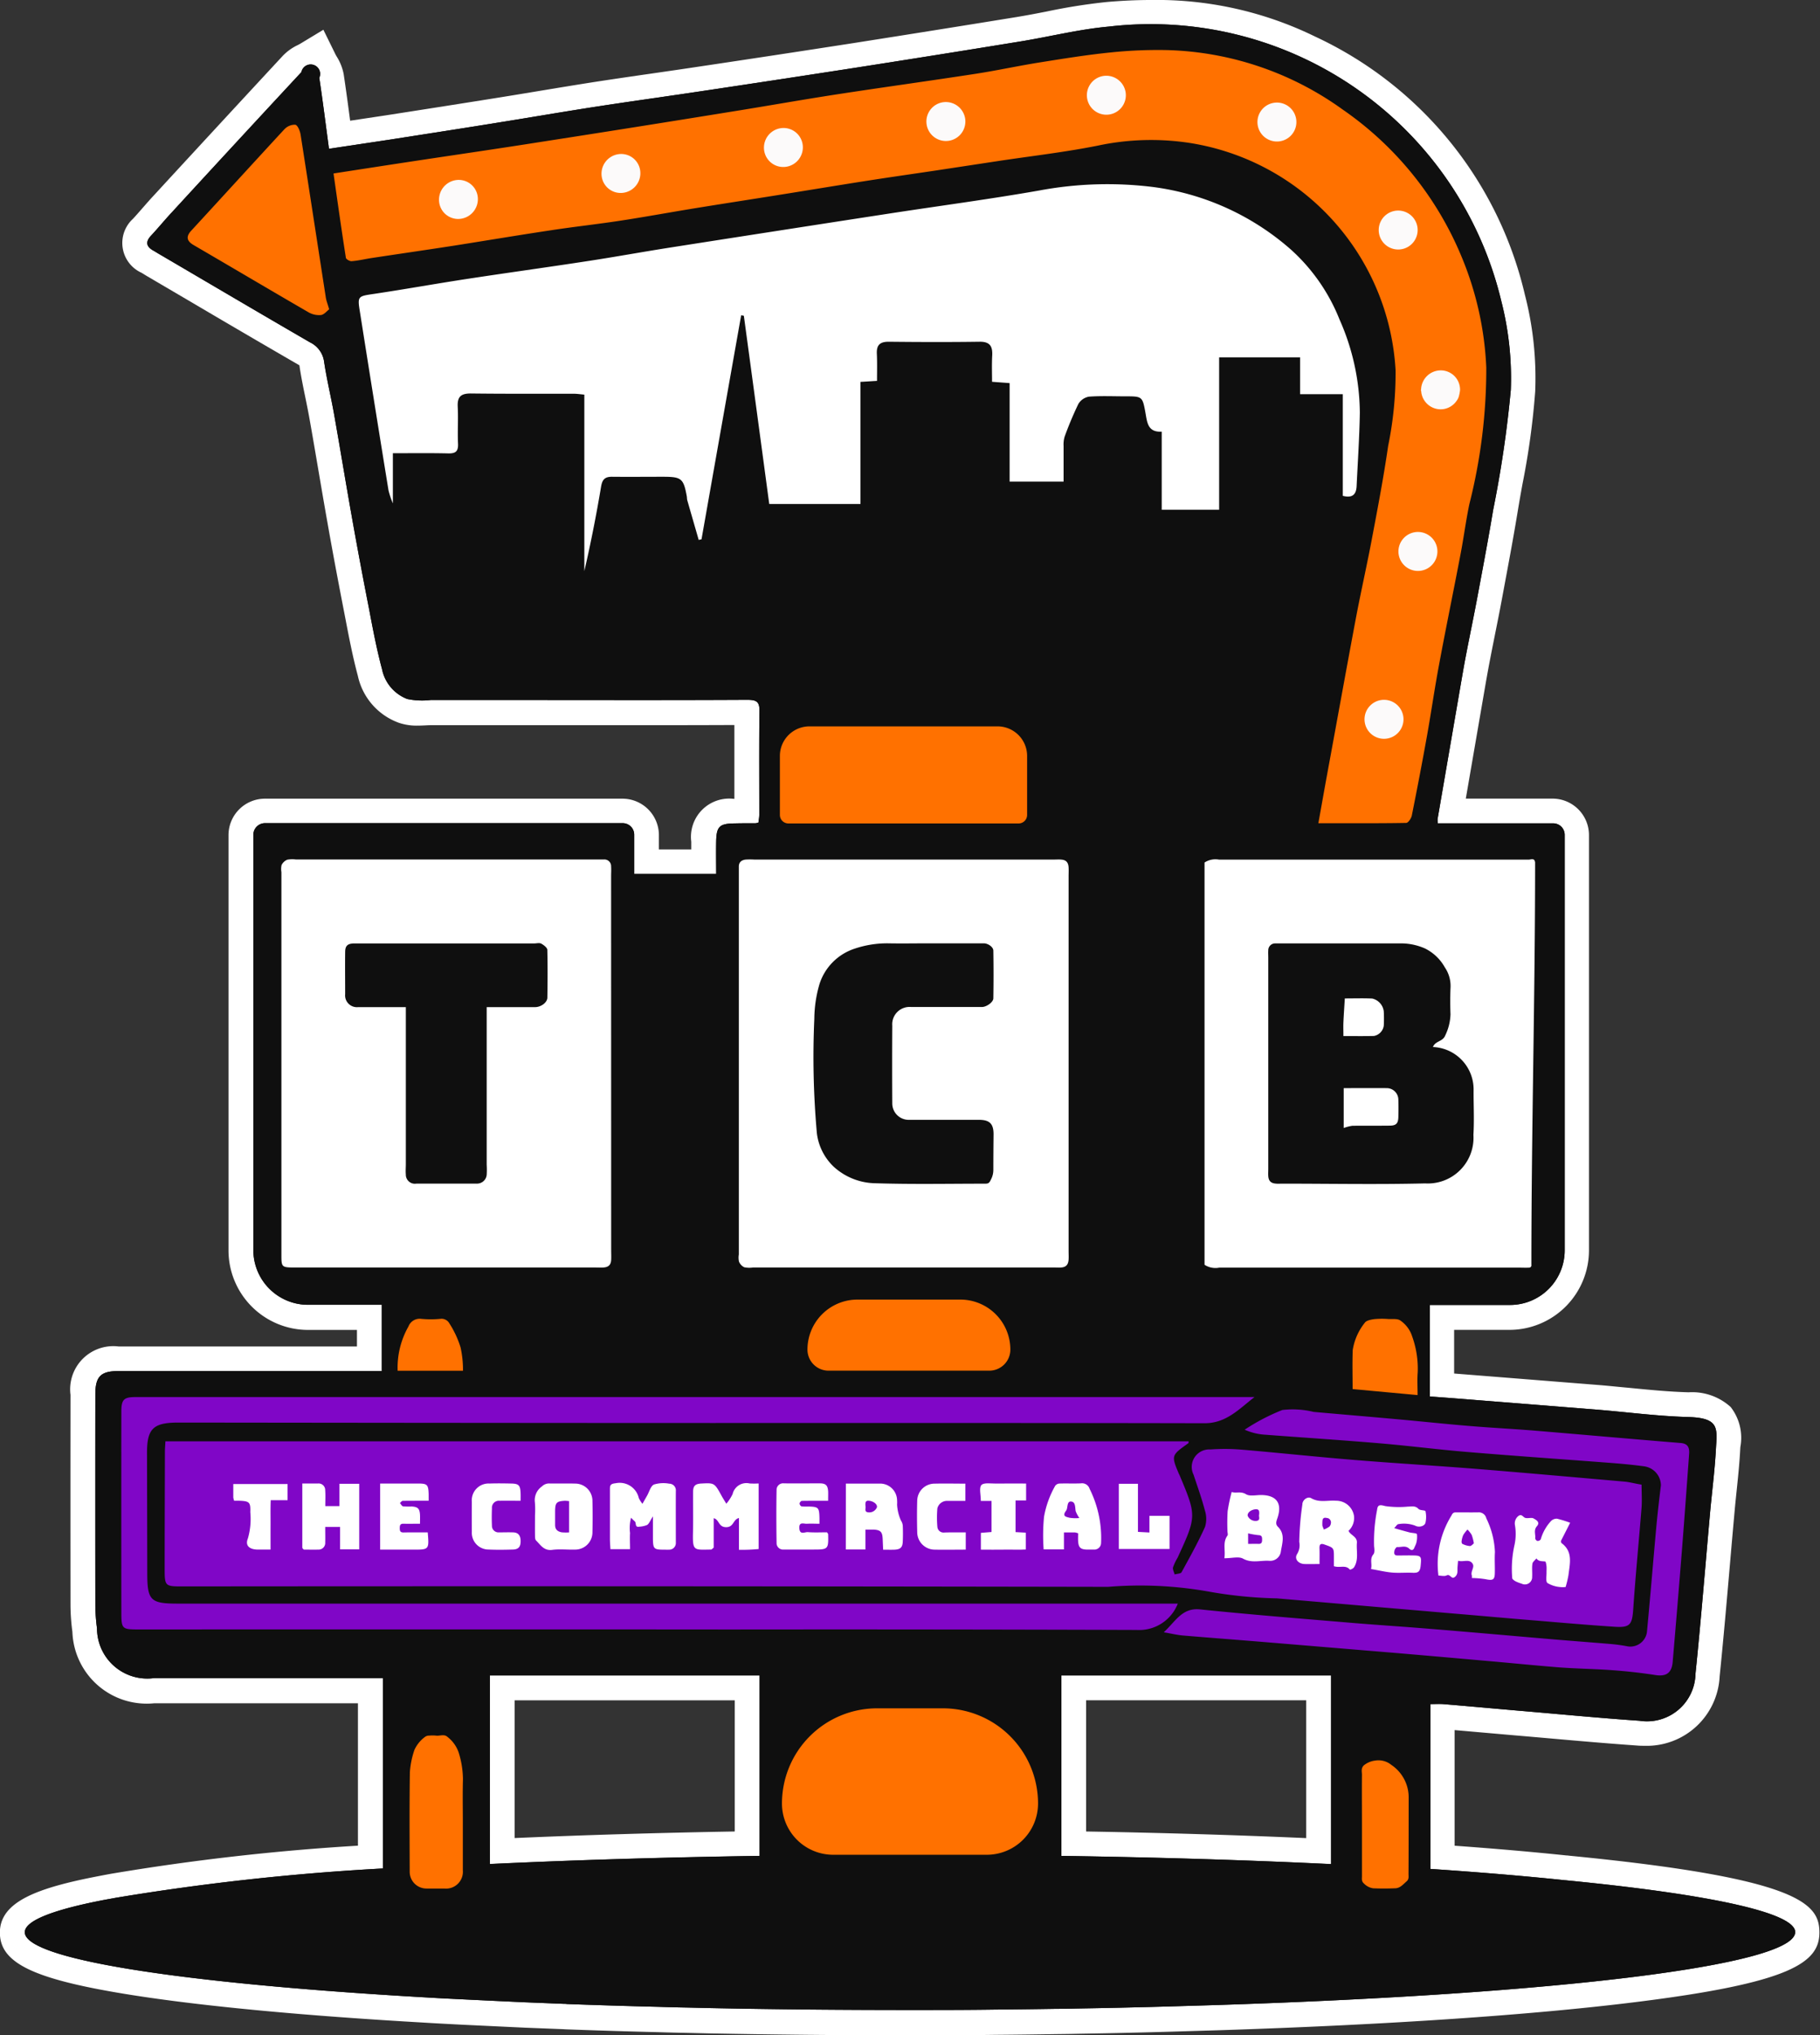 <svg xmlns="http://www.w3.org/2000/svg" width="95.086" height="106.324" viewBox="0 0 95.086 106.324"><rect x="0" y="0" width="95.086" height="106.324" fill="#333333" stroke="none"/><g id="logo" transform="translate(-373 -7425.551)"><g id="Group_381" data-name="Group 381" transform="translate(373 7425.551)"><path id="Path_493" data-name="Path 493" d="M600.006,246.81c-3.6,0-7.121-.035-10.47-.1l-1.116-.026c-.528-.009-1.059-.022-1.586-.039-1.431-.034-2.96-.08-4.8-.147l-.175-.01-1.961-.077-3.3-.156-.55-.029c-.461-.024-.916-.048-1.366-.076l-1.164-.069c-6.047-.368-11.078-.866-14.553-1.438-4.805-.791-6.508-1.627-6.508-3.2,0-1.639,2.014-2.352,5.262-2.97.168-.033.35-.067.532-.1a121.59,121.59,0,0,1,12.913-1.47v-7.439H560.524a3.885,3.885,0,0,1-4.278-3.726,10.836,10.836,0,0,1-.1-1.379q-.006-5.516,0-11.009a2.255,2.255,0,0,1,2.521-2.524q2.176,0,4.353,0l8.092,0v-.865h-2.56a4.157,4.157,0,0,1-4.151-4.152v-21.7a1.905,1.905,0,0,1,1.9-1.9h18.686a1.905,1.905,0,0,1,1.9,1.9v.752h1.691c0-.135,0-.27,0-.405a2,2,0,0,1,2.23-2.237h.022v-.641c0-1.073,0-2.145,0-3.217-1.661.007-3.3.009-4.949.009l-6.738,0-2.788,0q-.7,0-1.4,0c-.086,0-.178.005-.271.01-.138.007-.275.013-.41.013a2.87,2.87,0,0,1-.97-.147,3.363,3.363,0,0,1-2.145-2.454c-.269-1-.466-2.027-.656-3.018l-.043-.221c-.347-1.783-.643-3.363-.9-4.827-.16-.9-.314-1.806-.468-2.709s-.306-1.8-.466-2.693c-.063-.354-.136-.708-.208-1.062-.11-.534-.223-1.086-.307-1.649,0-.02-.006-.033-.008-.042s-.038-.024-.093-.056q-2.85-1.651-5.684-3.323l-2.163-1.269c-.055-.032-.117-.07-.179-.109-.044-.027-.087-.055-.133-.08a1.709,1.709,0,0,1-.447-2.811c.174-.186.342-.38.511-.573.186-.213.372-.426.565-.633q3.373-3.664,6.774-7.332a2.651,2.651,0,0,1,.765-.543c.044-.023.087-.045.128-.069l1.211-.732.624,1.27c.022.045.048.089.074.134a2.653,2.653,0,0,1,.362.912c.122.813.23,1.614.338,2.436l1.915-.288,1.352-.211q2.094-.326,4.188-.66,1.125-.179,2.244-.366c1.024-.17,2.049-.339,3.076-.5,1-.153,2-.3,2.995-.442.834-.121,1.67-.241,2.5-.367q4.021-.6,8.039-1.223,4.254-.668,8.5-1.357c.531-.087,1.06-.189,1.589-.292a30.47,30.47,0,0,1,3.11-.493c.794-.071,1.578-.107,2.328-.107a18.809,18.809,0,0,1,8.58,1.911,19.837,19.837,0,0,1,10.956,13.475,17.386,17.386,0,0,1,.541,5.073,39.773,39.773,0,0,1-.656,4.787c-.1.536-.192,1.072-.28,1.608-.219,1.32-.468,2.649-.708,3.934l-.088.472c-.118.638-.246,1.276-.374,1.914-.087.438-.175.875-.259,1.314-.071.362-.134.723-.2,1.085l-1.06,6.146h4.535a1.905,1.905,0,0,1,1.9,1.9v21.7a4.157,4.157,0,0,1-4.152,4.152h-2.893v2.28l7.542.6c.531.043,1.059.1,1.587.147,1.076.106,2.092.205,3.119.234a2.993,2.993,0,0,1,2.2.769,2.619,2.619,0,0,1,.506,2.093l-.01.173c-.039.721-.115,1.44-.187,2.136-.035.336-.07.672-.1,1.006q-.124,1.373-.242,2.75c-.168,1.937-.341,3.939-.543,5.911a3.811,3.811,0,0,1-3.94,3.628c-.121,0-.244,0-.37-.013-1.442-.1-2.9-.227-4.32-.352q-1.014-.09-2.029-.176l-3.187-.279v6.04c2.1.152,4.057.322,5.838.508.055,0,.11.009.162.015,12.075,1.18,13.058,2.516,13.058,4.013,0,1.582-1.527,2.629-9.583,3.631-5.444.677-12.958,1.186-21.731,1.471l-2.6.078c-.614.017-1.236.035-1.857.048-.974.026-1.969.043-2.971.061-.365.009-.748.013-1.126.017q-1.6.026-3.22.039C603,246.806,601.512,246.81,600.006,246.81Zm9.2-10.648c3.992.069,7.849.185,11.5.346v-7.2h-11.5Zm-29.856.343c3.68-.16,7.536-.275,11.5-.343v-6.853h-11.5Z" transform="translate(-552.463 -140.487)" fill="#fff"></path><path id="Path_494" data-name="Path 494" d="M636.04,240.421a.708.708,0,0,0-.1-.009c-2.11-.221-4.471-.419-7.045-.592v-8.61c.259,0,.463-.013.662,0,1.31.108,2.621.229,3.931.342,2.11.177,4.221.385,6.331.528a2.536,2.536,0,0,0,2.928-2.452c.294-2.88.523-5.764.783-8.649.1-1.029.229-2.063.285-3.1.061-1.072.195-1.617-1.436-1.665-1.6-.043-3.183-.255-4.774-.385q-3.892-.311-7.78-.618c-.311-.022-.623-.048-.956-.069v-4.783h4.19a2.854,2.854,0,0,0,2.854-2.854v-21.7a.6.6,0,0,0-.605-.605h-6.024a1.759,1.759,0,0,1-.013-.221q.61-3.542,1.219-7.079c.086-.493.169-.986.264-1.475.208-1.077.432-2.145.631-3.222.273-1.457.549-2.915.791-4.376a59.449,59.449,0,0,0,.921-6.257,16.24,16.24,0,0,0-.506-4.692,18.834,18.834,0,0,0-20.489-14.3c-1.548.138-3.066.523-4.606.774q-4.255.694-8.515,1.358-4.022.623-8.043,1.224c-1.834.277-3.667.528-5.5.809-1.773.272-3.542.579-5.31.861-1.851.3-3.7.584-5.553.874-1.055.16-2.106.316-3.222.484-.173-1.289-.324-2.5-.506-3.706a.494.494,0,1,0-.934-.3q-3.4,3.658-6.776,7.334c-.368.394-.709.813-1.077,1.206-.316.337-.246.584.13.791.117.065.225.138.337.2,2.612,1.531,5.22,3.07,7.84,4.588a1.321,1.321,0,0,1,.735,1.029c.134.9.35,1.782.51,2.677.32,1.8.614,3.6.934,5.4q.428,2.407.9,4.809c.2,1.055.4,2.119.679,3.153a2.115,2.115,0,0,0,1.319,1.561,3.861,3.861,0,0,0,1.228.052c1.392,0,2.789,0,4.182,0,4.112,0,8.225.013,12.333-.009.484,0,.666.078.657.588-.022,1.8-.009,3.607-.009,5.414,0,.138-.03.281-.043.407a.746.746,0,0,1-.147.039c-.372,0-.744,0-1.116.009-.778.009-.934.164-.947.96-.009.566,0,1.133,0,1.682H587.3v-2.05a.6.6,0,0,0-.605-.605H568.008a.607.607,0,0,0-.605.605v21.7a2.857,2.857,0,0,0,2.854,2.854h3.857v3.46h-.683q-6.532,0-13.06,0c-.943,0-1.224.281-1.224,1.228q-.006,5.494,0,10.993a9.581,9.581,0,0,0,.087,1.219,2.627,2.627,0,0,0,2.992,2.6h11.944v9.946a127.115,127.115,0,0,0-13.951,1.531c-.186.035-.372.069-.549.1-2.7.515-4.208,1.09-4.208,1.7,0,1.388,7.845,2.608,19.836,3.338.385.022.778.048,1.172.069.623.039,1.254.069,1.9.1l1.341.065,1.95.091h.017l1.959.078c.048,0,.1,0,.147.009,1.557.056,3.157.108,4.8.147.519.017,1.042.03,1.574.039l1.111.026c3.356.069,6.85.1,10.444.1,1.5,0,2.984,0,4.446-.022q1.622-.013,3.2-.039c.376,0,.757-.009,1.129-.017,1-.017,1.989-.035,2.967-.061.618-.013,1.237-.03,1.847-.048l1.756-.052.839-.026c17.557-.571,30.059-2.058,30.059-3.805C647.954,242.1,643.444,241.144,636.04,240.421Zm-42.189-1.28c-5.021.074-9.765.221-14.093.424v-9.851h14.093Zm29.856.428c-4.329-.208-9.073-.355-14.093-.428v-9.427h14.093Z" transform="translate(-554.166 -142.189)" fill="#0f0f0f"></path></g><g id="Group_402" data-name="Group 402" transform="translate(374.297 7426.848)"><path id="Path_495" data-name="Path 495" d="M594.131,167.974l3.457,17.472h47.466l3.1-9.188s.135-10.141-3.722-12.14-10.452-4.518-13.616-3.173-36.278,5.744-36.278,5.744Z" transform="translate(-577.409 -153.181)" fill="#fff"></path><path id="Path_496" data-name="Path 496" d="M579.252,153.256,572.73,160.4l9,5.094-1.666-12.235Z" transform="translate(-565.263 -149.032)" fill="#ff7100"></path><path id="Path_497" data-name="Path 497" d="M591.225,151.409l1.257,6.808s36.592-6.389,40.4-6.361,10.046,2.7,11.331,4.885a30.54,30.54,0,0,1,2.293,6.57s-2.293,15.283-2.341,15.568-1.571,7.951-1.571,7.951H648.7l4.226-23.923s-.1-15.544-16.663-17.687L597.4,150.362Z" transform="translate(-575.76 -144.471)" fill="#ff7100"></path><path id="Path_498" data-name="Path 498" d="M565.574,307.521v12.658s.458,1.3,2.919,1.4,42.617,0,42.617,0l13.832.042,10.474.933,10.855,1.405a1.753,1.753,0,0,0,1.878-1.666c.217-1.809.836-12.727.836-12.727l-17.51-1.27-4.546-.771-6.226-.467Z" transform="translate(-561.202 -236.321)" fill="#8006c7"></path><g id="Group_384" data-name="Group 384" transform="translate(0 0)"><g id="Group_382" data-name="Group 382" transform="translate(10.889 76.173)"><path id="Path_499" data-name="Path 499" d="M627.831,320.718l.241-.423c.115-.2.185-.5.358-.582a1.679,1.679,0,0,1,.8-.045.346.346,0,0,1,.345.382c-.005.9,0,1.8,0,2.7a.346.346,0,0,1-.363.365c-.074.006-.15,0-.224,0-.563,0-.6-.032-.61-.57,0-.346,0-.692,0-1.17-.142.221-.195.376-.3.448a1.219,1.219,0,0,1-.41.091c-.254.054-.141-.207-.244-.283a2.1,2.1,0,0,1-.188-.186,2.117,2.117,0,0,0-.054.8c-.015.272,0,.544,0,.845h-1.024c-.008-.157-.025-.345-.026-.534,0-.849,0-1.7,0-2.548,0-.218-.014-.334.3-.363a1.023,1.023,0,0,1,1.208.773A1.405,1.405,0,0,0,627.831,320.718Z" transform="translate(-606.452 -319.632)" fill="#fff"></path><path id="Path_500" data-name="Path 500" d="M637.264,321.493v1.538c-.066.049-.1.1-.139.1-.905.011-.967.093-.944-.913.016-.7,0-1.4.006-2.1,0-.321.118-.422.442-.437.677-.034.676-.033,1.058.663.067.122.143.238.236.392a2.3,2.3,0,0,0,.329-.505.74.74,0,0,1,.892-.552,4.622,4.622,0,0,0,.468,0v3.424a8.992,8.992,0,0,1-1.029.04v-1.66c-.317.074-.262.48-.671.479S637.558,321.562,637.264,321.493Z" transform="translate(-612.162 -319.654)" fill="#fff"></path><path id="Path_501" data-name="Path 501" d="M700.382,324.18c.067-.432-.1-.829.163-1.186.035-.049,0-.147,0-.221a10.345,10.345,0,0,1,.008-1.049,9.4,9.4,0,0,1,.211-1.006c.23.079.472-.053.75.117.2.123.53.038.8.042.8.011,1.1.436.842,1.2-.061.178-.117.318.027.461.4.4.211.874.147,1.314a.56.56,0,0,1-.6.461c-.454-.033-.912.141-1.375-.114C701.131,324.075,700.773,324.18,700.382,324.18Zm1.241-.751c.2,0,.37-.007.539,0s.192-.085.192-.227-.02-.224-.192-.23a4.126,4.126,0,0,1-.54-.093Zm.577-1.536c.01-.157.015-.3-.218-.268s-.408.187-.382.337a.445.445,0,0,0,.452.266C702.293,322.2,702.164,322.01,702.2,321.893Z" transform="translate(-648.601 -320.248)" fill="#fff"></path><path id="Path_502" data-name="Path 502" d="M710.273,324.862c-.3,0-.545.009-.791,0-.326-.016-.541-.272-.378-.526a.871.871,0,0,0,.109-.628,15.573,15.573,0,0,1,.164-1.962c0-.228.271-.434.459-.324.423.248.864.1,1.293.134a.937.937,0,0,1,.944.79.912.912,0,0,1-.286.783c.106.234.465.3.438.629-.035.431.106.884-.155,1.283a.386.386,0,0,1-.21.117c-.217-.272-.519-.077-.836-.182,0-.133,0-.3,0-.464,0-.5,0-.493-.494-.669-.2-.071-.267-.008-.259.2C710.28,324.285,710.273,324.535,710.273,324.862Zm.15-1.993.074.19a1.117,1.117,0,0,0,.3-.159.341.341,0,0,0,.07-.257.244.244,0,0,0-.147-.175c-.1-.014-.257-.079-.292.107A2,2,0,0,0,710.423,322.869Z" transform="translate(-653.52 -320.629)" fill="#fff"></path><path id="Path_503" data-name="Path 503" d="M617.078,321.344a4.772,4.772,0,0,0-.006-.673.871.871,0,0,1,.369-.828.525.525,0,0,1,.39-.154c.449.009.9-.007,1.348.006a.9.9,0,0,1,.9.9q.02.823,0,1.648a.9.9,0,0,1-.9.9c-.4.013-.8-.038-1.2.014-.438.058-.611-.258-.847-.492-.055-.054-.052-.18-.054-.273C617.074,322.043,617.078,321.693,617.078,321.344Zm1.78.9v-1.632a1.638,1.638,0,0,0-.23-.019c-.423.027-.491.1-.5.522,0,.247,0,.5,0,.743s.14.343.342.382A2.292,2.292,0,0,0,618.858,322.245Z" transform="translate(-601.313 -319.664)" fill="#fff"></path><path id="Path_504" data-name="Path 504" d="M590.954,321.963h-.777c0,.282.007.551,0,.821a.344.344,0,0,1-.364.363c-.25.009-.5,0-.749,0a.336.336,0,0,1-.055-.046.111.111,0,0,1-.029-.062c0-1.1,0-2.193,0-3.345.285,0,.553,0,.821,0a.343.343,0,0,1,.375.352c.021.269.005.541.005.829h.74v-1.165h1.033v3.423h-1Z" transform="translate(-585.372 -319.668)" fill="#fff"></path><path id="Path_505" data-name="Path 505" d="M654.654,319.7c.6,0,1.168,0,1.74,0a.886.886,0,0,1,.936.87,1.554,1.554,0,0,1,0,.225,2.313,2.313,0,0,0,.206.841.565.565,0,0,1,.091.26c.012.275.012.55,0,.825-.01.314-.122.419-.448.431-.175.006-.35,0-.578,0-.008-.187-.015-.378-.024-.567-.017-.365-.111-.461-.473-.483-.05,0-.1,0-.15,0h-.278v1.037h-1.025Zm1.024,1.17c.035.118-.09.306.152.332a.431.431,0,0,0,.449-.27c.022-.151-.166-.3-.386-.333C655.654,320.561,655.673,320.715,655.678,320.866Z" transform="translate(-622.648 -319.668)" fill="#fff"></path><path id="Path_506" data-name="Path 506" d="M737.938,327.268a1.331,1.331,0,0,1-.3,0,1.526,1.526,0,0,1-.651-.21c-.1-.092-.04-.371-.047-.567,0-.1.009-.2,0-.3s-.036-.253-.071-.257c-.167-.022-.343.008-.457-.16-.073.094-.2.181-.21.284-.032.22,0,.448-.013.672a.379.379,0,0,1-.55.362,1.809,1.809,0,0,1-.322-.125c-.068-.038-.173-.115-.168-.165a5.694,5.694,0,0,1,.121-1.743,2.742,2.742,0,0,0,.018-1.039.493.493,0,0,1,.174-.455c.182-.144.248.058.37.093.138.039.324-.035.435.03s.362.185.174.4-.064.425-.092.636a.181.181,0,0,0,.115.138.2.2,0,0,0,.173-.082,2.358,2.358,0,0,1,.547-.968.425.425,0,0,1,.3-.114,6.007,6.007,0,0,1,.691.214l-.48.945c.006.026,0,.094.028.115.615.453.432,1.08.363,1.677A5.707,5.707,0,0,1,737.938,327.268Z" transform="translate(-668.328 -321.834)" fill="#fff"></path><path id="Path_507" data-name="Path 507" d="M727.89,326.6a.576.576,0,0,0,0-.131c-.083-.219.175-.437.028-.635-.181-.243-.468-.056-.747-.136-.011.134-.023.249-.03.364-.01.166.035.332-.129.475-.192.167-.25-.173-.435-.075-.115.06-.288.011-.432.011a4.8,4.8,0,0,1,.685-3.144c.073-.161.148-.159.265-.159.375,0,.75.006,1.124,0a.4.4,0,0,1,.427.31,4.421,4.421,0,0,1,.451,1.764c-.025.373.005.75-.007,1.124-.012.335-.109.372-.5.291A5.467,5.467,0,0,0,727.89,326.6Zm.106-1.811a2.532,2.532,0,0,0-.112-.439,1.463,1.463,0,0,0-.22-.281,1.764,1.764,0,0,0-.22.28,1.15,1.15,0,0,0-.089.333c-.007.042.012.121.039.132a1.035,1.035,0,0,0,.392.116C727.874,324.926,727.958,324.814,728,324.786Z" transform="translate(-663.18 -321.636)" fill="#fff"></path><path id="Path_508" data-name="Path 508" d="M680.316,322.291a.841.841,0,0,0-.17-.047c-.173,0-.346,0-.571,0v.884h-1.061a10.223,10.223,0,0,1,.02-1.7,5.032,5.032,0,0,1,.586-1.623.3.3,0,0,1,.222-.114c.374-.012.749.007,1.122-.01a.411.411,0,0,1,.451.284,5.757,5.757,0,0,1,.6,2.819.351.351,0,0,1-.374.356c-.125,0-.25,0-.374,0-.326-.012-.427-.106-.45-.428C680.307,322.571,680.316,322.426,680.316,322.291Zm.064-.8a1.577,1.577,0,0,1-.193-.361c-.036-.206,0-.506-.268-.5-.2.007-.135.353-.229.474-.239.312.02.327.178.375A2.073,2.073,0,0,0,680.38,321.492Z" transform="translate(-636.175 -319.662)" fill="#fff"></path><path id="Path_509" data-name="Path 509" d="M648.958,320.594c-.486,0-.93,0-1.374.006-.043,0-.116.087-.118.136a.188.188,0,0,0,.1.151,2.667,2.667,0,0,0,.372.008c.52.016.555.054.568.61,0,.074,0,.148,0,.29-.221,0-.437-.013-.651,0-.163.013-.423-.128-.4.238s.287.187.439.2c.342.027.688.009,1.007.009.036.058.058.078.058.1.02.778,0,.8-.748.8-.523,0-1.047,0-1.57,0a.338.338,0,0,1-.376-.349c-.014-.922-.016-1.844,0-2.766a.34.34,0,0,1,.384-.342c.623.007,1.246,0,1.869,0,.326,0,.423.108.442.435C648.964,320.274,648.958,320.418,648.958,320.594Z" transform="translate(-617.879 -319.666)" fill="#fff"></path><path id="Path_510" data-name="Path 510" d="M718.095,325.649c.076-.253-.084-.514.127-.768.076-.091.05-.286.034-.429a8.493,8.493,0,0,1,.157-1.886c.03-.268.129-.287.419-.205a5,5,0,0,0,1.191.029c.187,0,.384-.064.554.12.079.086.348.057.367.124a1.4,1.4,0,0,1,0,.589c-.032.177-.327.282-.553.156a1.682,1.682,0,0,0-.861-.074c-.068,0-.141.131-.221.211.269.076.532.152.8.222.134.035.371.033.387.093a1.238,1.238,0,0,1-.044.494,1.894,1.894,0,0,1-.085.189c-.052.172-.169.174-.27.076-.2-.189-.425-.069-.636-.089-.042,0-.126.115-.139.188-.021.113-.039.256.158.254.3,0,.6-.009.9,0,.365.012.348.117.31.531-.033.361-.17.383-.446.371-.349-.015-.7.02-1.048-.01S718.491,325.717,718.095,325.649Z" transform="translate(-658.654 -321.156)" fill="#fff"></path><path id="Path_511" data-name="Path 511" d="M600.876,322.248c.074.9.074.9-.763.9H598.39v-3.453c.659,0,1.325,0,1.991,0,.476,0,.528.063.543.56,0,.1,0,.193,0,.339-.466,0-.909,0-1.352.005-.051,0-.1.074-.15.114.054.061.1.161.164.173a3.5,3.5,0,0,0,.448.009c.325.016.421.112.438.441.007.143,0,.287,0,.459-.317,0-.587.007-.858,0-.174-.006-.2.081-.2.228s.024.231.2.228C600.038,322.242,600.458,322.248,600.876,322.248Z" transform="translate(-590.715 -319.667)" fill="#fff"></path><path id="Path_512" data-name="Path 512" d="M673.276,319.683v.883h-.552v1.654l.538.029v.879c-.354.023-.746,0-1.135.008s-.794,0-1.214,0v-.876l.556-.045v-1.623h-.559c0-.321-.1-.688.029-.829s.506-.074.774-.078C672.215,319.677,672.716,319.683,673.276,319.683Z" transform="translate(-631.853 -319.655)" fill="#fff"></path><path id="Path_513" data-name="Path 513" d="M687.63,319.727h1v2.513l.6.032v-.87h1.051v1.731H687.63Z" transform="translate(-641.364 -319.686)" fill="#fff"></path><path id="Path_514" data-name="Path 514" d="M665.8,322.245v.9c-.556,0-1.1.012-1.644,0a.915.915,0,0,1-.892-.91c-.013-.55-.016-1.1,0-1.651a.906.906,0,0,1,.917-.886c.523-.013,1.047,0,1.6,0v.9c-.333,0-.655,0-.976,0a.52.52,0,0,0-.488.388,5.713,5.713,0,0,0,0,.974.323.323,0,0,0,.36.291C665.034,322.238,665.384,322.245,665.8,322.245Z" transform="translate(-627.53 -319.664)" fill="#fff"></path><path id="Path_515" data-name="Path 515" d="M612.01,320.59c-.4,0-.745-.008-1.091,0a.364.364,0,0,0-.408.393c-.011.3-.014.6,0,.9a.343.343,0,0,0,.369.358c.249,0,.5-.009.748,0s.372.152.381.422c.01.325-.1.464-.4.474-.424.013-.849.019-1.272,0a.874.874,0,0,1-.876-.925q-.005-.786,0-1.572a.877.877,0,0,1,.925-.951c.374-.013.748-.008,1.123,0,.41.007.486.091.5.525C612.014,320.315,612.01,320.415,612.01,320.59Z" transform="translate(-596.996 -319.661)" fill="#fff"></path><path id="Path_516" data-name="Path 516" d="M580.689,320.636a.934.934,0,0,1-.045-.174c0-.223,0-.446,0-.7h2.837v.845H582.6c-.019.437-.007.854-.009,1.269s0,.843,0,1.31c-.245,0-.464,0-.684,0-.429-.009-.652-.212-.5-.581a3.674,3.674,0,0,0,.126-1.37c.019-.528-.049-.579-.575-.6C580.868,320.633,580.774,320.636,580.689,320.636Z" transform="translate(-580.642 -319.708)" fill="#fff"></path></g><g id="Group_383" data-name="Group 383"><path id="Path_517" data-name="Path 517" d="M603.662,235.213c0-.177.013-.355,0-.532a.349.349,0,0,0-.372-.359h-16.1a1.413,1.413,0,0,0-.45.013.589.589,0,0,0-.294.277.966.966,0,0,0-.009.372q0,10.015,0,20.031c0,.592.03.618.64.623h15.793c.13,0,.255.009.381,0,.273-.017.4-.134.415-.4.009-.173,0-.35,0-.528Zm20.2-6.98h-9.834a1.545,1.545,0,0,0-1.544,1.544v3.083a.446.446,0,0,0,.45.445h12.022a.446.446,0,0,0,.45-.445v-3.083A1.545,1.545,0,0,0,623.857,228.233Zm3.706,6.958c0-.151.009-.3,0-.454-.017-.272-.134-.394-.4-.411-.125-.009-.251,0-.376,0H611.143a3.905,3.905,0,0,0-.45,0c-.216.026-.363.134-.359.376v20.256a.966.966,0,0,0,.009.372.559.559,0,0,0,.277.294,1.3,1.3,0,0,0,.45.013h15.793c.1,0,.2.009.3,0,.264-.017.381-.143.4-.415.009-.151,0-.3,0-.454Zm10.88-6.958H628.026a.7.7,0,0,0-.718.683v4.216a.309.309,0,0,0,.316.3h.835a.865.865,0,0,1,.886.839v.813a.639.639,0,0,0,.657.623h2.4a.639.639,0,0,0,.657-.623V234.3a.865.865,0,0,1,.886-.839h4.061a.316.316,0,0,0,.311-.246l.83-4.169A.694.694,0,0,0,638.443,228.233Zm13.151,6.093c-1.656,0-3.507,0-5.163,0h-11a1.039,1.039,0,0,0-.766.151v21.013a1.039,1.039,0,0,0,.766.151H651.1c.173,0,.35.009.523,0a.122.122,0,0,0,.121-.147c0-7,.195-14.007.195-21.013C651.914,234.222,651.715,234.326,651.594,234.326Z" transform="translate(-573.032 -191.585)" fill="#0f0f0f"></path><path id="Path_518" data-name="Path 518" d="M636.04,240.422a.705.705,0,0,0-.1-.009c-2.11-.221-4.471-.419-7.045-.592v-8.61c.259,0,.463-.013.662,0,1.31.108,2.621.229,3.931.342,2.11.177,4.221.385,6.331.528a2.536,2.536,0,0,0,2.928-2.452c.294-2.88.523-5.764.783-8.649.1-1.029.229-2.063.285-3.1.061-1.072.195-1.617-1.436-1.665-1.6-.043-3.183-.255-4.774-.385q-3.892-.311-7.78-.618c-.311-.022-.623-.048-.956-.069v-4.783h4.19a2.854,2.854,0,0,0,2.854-2.854v-21.7a.6.6,0,0,0-.605-.605h-6.024a1.759,1.759,0,0,1-.013-.221q.61-3.542,1.219-7.079c.086-.493.169-.986.264-1.475.208-1.077.432-2.145.631-3.222.273-1.457.549-2.915.791-4.376a59.448,59.448,0,0,0,.921-6.257,16.24,16.24,0,0,0-.506-4.692,18.834,18.834,0,0,0-20.489-14.3c-1.548.138-3.066.523-4.606.774q-4.255.694-8.515,1.358-4.022.623-8.043,1.224c-1.834.277-3.667.528-5.5.809-1.773.272-3.542.579-5.31.861-1.851.3-3.7.584-5.553.874-1.055.16-2.106.316-3.222.484-.173-1.289-.324-2.5-.506-3.706a.494.494,0,1,0-.934-.3q-3.4,3.658-6.776,7.334c-.368.394-.709.813-1.077,1.207-.316.337-.246.584.13.791.117.065.225.138.337.2,2.612,1.531,5.22,3.07,7.84,4.588a1.321,1.321,0,0,1,.735,1.029c.134.9.35,1.782.51,2.677.32,1.8.614,3.6.934,5.4q.428,2.407.9,4.809c.2,1.055.4,2.119.679,3.153a2.115,2.115,0,0,0,1.319,1.561,3.86,3.86,0,0,0,1.228.052c1.392,0,2.789,0,4.182,0,4.112,0,8.225.013,12.333-.009.484,0,.666.078.657.588-.022,1.8-.009,3.607-.009,5.414,0,.138-.03.281-.043.407a.744.744,0,0,1-.147.039c-.372,0-.744,0-1.116.009-.778.009-.934.164-.947.96-.009.567,0,1.133,0,1.682H587.3v-2.05a.6.6,0,0,0-.605-.605H568.008a.607.607,0,0,0-.605.605v21.7a2.857,2.857,0,0,0,2.854,2.854h3.857v3.46h-.683q-6.532,0-13.06,0c-.943,0-1.224.281-1.224,1.228q-.006,5.494,0,10.993a9.58,9.58,0,0,0,.087,1.219,2.627,2.627,0,0,0,2.992,2.6h11.944v9.946a127.106,127.106,0,0,0-13.951,1.531c-.186.035-.372.069-.549.1-2.7.515-4.208,1.09-4.208,1.7,0,1.388,7.845,2.608,19.836,3.338.385.022.778.048,1.172.069.623.039,1.254.069,1.9.1l1.341.065,1.95.091h.017l1.959.078c.048,0,.1,0,.147.009,1.557.056,3.157.108,4.8.147.519.017,1.042.03,1.574.039l1.111.026c3.356.069,6.85.1,10.444.1,1.5,0,2.984,0,4.446-.022q1.622-.013,3.2-.039c.376,0,.757-.009,1.129-.017,1-.017,1.989-.035,2.967-.061.618-.013,1.237-.03,1.847-.048l1.756-.052.839-.026c17.557-.571,30.059-2.058,30.059-3.806C647.954,242.1,643.444,241.145,636.04,240.422Zm-2.015-54.194c.121,0,.32-.1.346.147,0,7.006-.195,14.011-.195,21.012a.122.122,0,0,1-.121.147c-.173.013-.35,0-.523,0H617.865a1.039,1.039,0,0,1-.765-.151V186.375a1.039,1.039,0,0,1,.765-.151h11C630.518,186.224,632.369,186.224,634.025,186.228Zm-23.136-.891h-.835a.309.309,0,0,1-.316-.3v-4.216a.7.7,0,0,1,.718-.683h10.418a.694.694,0,0,1,.7.809l-.83,4.169a.316.316,0,0,1-.311.246h-4.061a.865.865,0,0,0-.887.839v.791a.639.639,0,0,1-.657.623h-2.4a.639.639,0,0,1-.657-.623v-.813A.865.865,0,0,0,610.889,185.338Zm-39.954-26.69a1.1,1.1,0,0,1-.636-.134c-2.007-1.163-4-2.344-6.011-3.516-.35-.2-.428-.432-.134-.752,1.626-1.764,3.239-3.537,4.869-5.3a.752.752,0,0,1,.571-.238c.125.026.247.324.277.519.445,2.837.878,5.678,1.319,8.519.026.16.091.316.173.605C571.239,158.444,571.1,158.625,570.936,158.647Zm1.3-3c-.225-1.436-.428-2.876-.644-4.394,1.431-.221,2.768-.428,4.108-.631,2.223-.337,4.446-.657,6.664-1.008q4.975-.772,9.946-1.578c1.847-.294,3.684-.623,5.531-.908,2.439-.376,4.882-.709,7.321-1.085,1.116-.173,2.218-.415,3.334-.592,1.224-.195,2.452-.394,3.684-.519a23.858,23.858,0,0,1,2.941-.125,16.413,16.413,0,0,1,9.185,3.1,17.439,17.439,0,0,1,6.223,7.7,16.923,16.923,0,0,1,1.289,5.786,28.781,28.781,0,0,1-.886,7.14c-.182.874-.294,1.756-.463,2.629-.363,1.907-.757,3.805-1.111,5.713-.234,1.237-.411,2.482-.631,3.719-.251,1.4-.519,2.8-.8,4.2-.03.147-.186.381-.29.385-.9.017-1.8.017-2.72.017h-1.872c.151-.839.285-1.6.424-2.365.515-2.789,1.016-5.574,1.539-8.359.268-1.414.588-2.815.852-4.229.3-1.583.6-3.161.83-4.753a18.992,18.992,0,0,0,.389-3.961,12.753,12.753,0,0,0-10.725-11.866,13.344,13.344,0,0,0-4.826.134c-1.747.35-3.52.549-5.28.817l-3.248.493c-1.189.177-2.378.346-3.568.532-1.6.251-3.209.519-4.817.774-1.354.216-2.707.424-4.061.644-1.336.216-2.664.463-4,.666-1.189.182-2.387.311-3.576.493-1.7.255-3.4.541-5.1.809-1.431.221-2.863.428-4.29.644-.346.052-.688.138-1.034.164C572.454,155.853,572.246,155.737,572.233,155.65Zm20.8,3.04-.147-.026q-1.038,5.851-2.071,11.7c-.052.013-.1.022-.147.035-.2-.692-.4-1.384-.6-2.08a1.057,1.057,0,0,1-.017-.164c-.173-.969-.277-1.055-1.245-1.055-.891,0-1.786.009-2.677,0-.368,0-.5.147-.562.519-.247,1.475-.536,2.941-.874,4.411v-9.22c-.221-.022-.4-.048-.579-.048-1.786,0-3.572.009-5.358-.013-.5,0-.7.16-.679.675.035.653-.013,1.306.017,1.955.017.4-.134.51-.515.5-.947-.022-1.894-.009-2.889-.009v2.621a4.337,4.337,0,0,1-.229-.683q-.753-4.631-1.483-9.259c-.147-.9-.138-.874.761-1.008,1.617-.242,3.222-.532,4.839-.778,2.067-.316,4.138-.6,6.206-.917,1.462-.221,2.919-.489,4.381-.718q5.851-.915,11.706-1.816c2.525-.385,5.055-.722,7.572-1.163a19.352,19.352,0,0,1,5.929-.19,13.539,13.539,0,0,1,7.252,3.287,9.768,9.768,0,0,1,2.525,3.641,12.194,12.194,0,0,1,1.06,4.869c-.022,1.28-.108,2.56-.169,3.84-.022.407-.195.636-.722.5v-5.31h-2.231v-1.924H617.86v7.961h-3v-4.078c-.718.035-.757-.463-.843-.947-.16-.9-.169-.9-1.06-.9-.631,0-1.267-.03-1.9.017a.807.807,0,0,0-.554.385,18.391,18.391,0,0,0-.714,1.7,1.43,1.43,0,0,0-.056.493c0,.592,0,1.189,0,1.86h-2.82v-5.146c-.333-.026-.588-.043-.917-.069,0-.476-.017-.934.009-1.392.022-.484-.143-.709-.666-.7-1.583.022-3.161.017-4.744,0-.458,0-.64.173-.618.631s.009.921.009,1.414c-.3.017-.553.035-.865.052v6.379h-4.766Q593.693,163.586,593.029,158.69Zm14.8,22.989v3.083a.446.446,0,0,1-.45.445H595.36a.446.446,0,0,1-.45-.445v-3.083a1.545,1.545,0,0,1,1.544-1.544h9.834A1.545,1.545,0,0,1,607.832,181.679ZM592.766,206.86V186.6c0-.242.143-.35.359-.376a3.9,3.9,0,0,1,.45,0H609.22c.125,0,.251,0,.376,0,.264.017.381.138.4.411.009.151,0,.3,0,.454V206.67c0,.151.009.3,0,.454-.017.272-.134.4-.4.415-.1.009-.2,0-.3,0H593.5a1.3,1.3,0,0,1-.45-.013.559.559,0,0,1-.277-.294A.969.969,0,0,1,592.766,206.86Zm-23.261.679c-.61,0-.64-.03-.64-.623q-.007-10.015,0-20.031a.968.968,0,0,1,.009-.372.59.59,0,0,1,.294-.277,1.412,1.412,0,0,1,.45-.013h16.1a.349.349,0,0,1,.372.359c.017.177,0,.355,0,.532v19.5c0,.177.009.355,0,.528-.017.264-.143.381-.415.4-.125.009-.251,0-.381,0Zm24.347,31.6c-5.021.074-9.765.221-14.093.424v-9.851h14.093Zm-2.18-11.827q-15.094-.006-30.189,0c-.977,0-.977,0-.977-1q-.006-5.189,0-10.379c0-.627.125-.761.739-.761q28.983,0,57.974,0h.489c-.8.614-1.47,1.371-2.612,1.367-9.821-.022-19.642-.009-29.462-.013q-11.884-.007-23.767-.022h-.45c-1.258.013-1.574.337-1.57,1.6q.007,3.127.013,6.249c0,1.444.16,1.609,1.587,1.609H615.7a2.162,2.162,0,0,1-2.154,1.375Q602.608,227.3,591.672,227.315Zm24.1-8.108c.917,2.184.917,2.184-.082,4.359a2.649,2.649,0,0,0-.238.5c-.03.112.052.251.082.376.125-.039.32-.039.363-.117.428-.783.865-1.561,1.228-2.374a1.442,1.442,0,0,0-.013-.865c-.164-.627-.385-1.237-.588-1.855a.914.914,0,0,1,.878-1.319,10.758,10.758,0,0,1,1.669.013c1.976.169,3.948.381,5.92.541,2.11.173,4.221.294,6.327.463,2.569.208,5.133.437,7.7.662.277.022.545.1.912.16,0,.4.026.8,0,1.2-.143,1.777-.316,3.546-.437,5.323-.056.787-.164.956-.977.9-1.371-.091-2.737-.208-4.1-.324-1.405-.112-2.811-.242-4.216-.359q-4.664-.4-9.323-.8a22.984,22.984,0,0,1-3.641-.368,20.386,20.386,0,0,0-5.172-.234q-24.163-.045-48.326-.022c-.956,0-.969,0-.969-.951,0-2.028.009-4.056.013-6.084,0-.164.017-.329.026-.545h53.459c-.009.039,0,.091-.017.1C615.352,218.221,615.352,218.221,615.767,219.207Zm7.94,20.364c-4.329-.208-9.073-.355-14.093-.428v-9.427h14.093Zm-3.083-11.564c-1.552-.13-3.109-.246-4.662-.376-.3-.026-.6-.1-1-.169.631-.584.96-1.293,1.9-1.194,2.526.26,5.06.463,7.589.675,1.5.13,3,.221,4.5.346,2.128.173,4.251.363,6.379.545.982.082,1.963.156,2.945.238a8.632,8.632,0,0,1,.874.117.875.875,0,0,0,1.055-.727c.173-1.808.32-3.62.484-5.427.069-.752.156-1.5.247-2.249a1.012,1.012,0,0,0-.856-.99c-.536-.074-1.072-.125-1.609-.169-2.534-.195-5.068-.368-7.6-.579-1.531-.125-3.057-.324-4.593-.454-1.993-.169-3.991-.3-5.989-.45a3.106,3.106,0,0,1-1.1-.264,10.69,10.69,0,0,1,1.968-1.029,4.637,4.637,0,0,1,1.639.1c1.479.13,2.958.255,4.437.389,1.2.108,2.4.238,3.6.337,1.163.1,2.327.156,3.49.251,2.556.212,5.107.441,7.659.649.389.035.45.272.428.575-.117,1.6-.234,3.213-.359,4.817q-.24,3.023-.5,6.046c-.052.592-.355.765-.9.683-.748-.117-1.5-.2-2.257-.255-.925-.069-1.855-.078-2.776-.147-1.258-.1-2.517-.229-3.775-.337q-2.329-.208-4.657-.407Z" transform="translate(-555.463 -143.488)" fill="#0f0f0f"></path></g></g><g id="Group_386" data-name="Group 386" transform="translate(13.386 43.589)"><g id="Group_385" data-name="Group 385"><path id="Path_519" data-name="Path 519" d="M603.662,245.188c0-.177.013-.355,0-.532a.349.349,0,0,0-.372-.359h-16.1a1.412,1.412,0,0,0-.45.013.59.59,0,0,0-.294.277.966.966,0,0,0-.009.372q0,10.015,0,20.031c0,.592.03.618.64.623h15.793c.13,0,.255.009.381,0,.273-.017.4-.134.415-.4.009-.173,0-.35,0-.528Zm-3.33,6.322c0,.255-.324.493-.627.5-.826,0-1.656,0-2.543,0v8.234a4.293,4.293,0,0,1,0,.528.506.506,0,0,1-.5.458c-1.055,0-2.115,0-3.17,0a.473.473,0,0,1-.554-.484c-.017-.173,0-.355,0-.528v-8.208c-.843,0-1.669,0-2.491,0a.616.616,0,0,1-.679-.675c0-.731-.009-1.462,0-2.193,0-.329.117-.441.428-.458.1,0,.2,0,.3,0h9.142c.125,0,.272-.043.372.009.13.069.316.212.32.324C600.349,249.845,600.345,250.68,600.332,251.51Z" transform="translate(-586.418 -244.285)" fill="#fff"></path></g></g><g id="Group_388" data-name="Group 388" transform="translate(37.288 43.597)"><g id="Group_387" data-name="Group 387"><path id="Path_520" data-name="Path 520" d="M658.932,245.176c0-.151.009-.3,0-.454-.017-.272-.134-.394-.4-.411-.125-.009-.251,0-.376,0H642.512a3.9,3.9,0,0,0-.45,0c-.216.026-.363.134-.359.376v20.256a.966.966,0,0,0,.009.372.558.558,0,0,0,.277.294,1.3,1.3,0,0,0,.45.013h15.793c.1,0,.2.009.3,0,.264-.017.381-.143.4-.415.009-.151,0-.3,0-.454ZM655,260.541a1.064,1.064,0,0,1-.121.476c-.078.164-.117.225-.294.225-1.911,0-3.823.039-5.734-.022a3.3,3.3,0,0,1-2.192-.865,2.9,2.9,0,0,1-.878-1.743,44.566,44.566,0,0,1-.134-5.981,6.578,6.578,0,0,1,.277-1.838,2.862,2.862,0,0,1,1.821-1.825,5.31,5.31,0,0,1,1.769-.281c.7.013,1.41,0,2.115,0H654.5c.216,0,.5.186.5.381q.02,1.245,0,2.491c0,.2-.35.45-.592.454-.679,0-1.358,0-2.037,0-.554,0-1.107,0-1.661,0a.906.906,0,0,0-.99.977q-.013,2.037,0,4.078a.858.858,0,0,0,.826.839c1.232,0,2.465,0,3.7,0,.553,0,.761.2.765.735C655.005,259.282,655,259.909,655,260.541Z" transform="translate(-641.688 -244.302)" fill="#fff"></path></g></g><g id="Group_390" data-name="Group 390" transform="translate(61.636 43.584)"><g id="Group_389" data-name="Group 389"><path id="Path_521" data-name="Path 521" d="M714.919,244.3c-1.656,0-3.507,0-5.163,0h-11a1.039,1.039,0,0,0-.765.151v21.012a1.039,1.039,0,0,0,.765.151h15.667c.173,0,.35.009.523,0a.122.122,0,0,0,.121-.147c0-7,.195-14.007.195-21.012C715.239,244.191,715.04,244.3,714.919,244.3Zm-2.88,14.383a2.386,2.386,0,0,1-2.521,2.53c-2.491.061-4.986.013-7.477.013-.1,0-.2.009-.3,0-.277-.017-.4-.13-.42-.394-.009-.125,0-.251,0-.376V249.42c0-.125-.009-.251,0-.376a.357.357,0,0,1,.368-.368c.1,0,.2,0,.3,0h6.348a3.108,3.108,0,0,1,1.172.264,2.413,2.413,0,0,1,1.038.99,1.721,1.721,0,0,1,.294,1.09c-.017.45-.017.908,0,1.358a2.706,2.706,0,0,1-.272,1.1c-.134.346-.519.277-.644.61a2.215,2.215,0,0,1,2.123,2.253C712.043,257.117,712.086,257.9,712.039,258.678Z" transform="translate(-697.993 -244.274)" fill="#fff"></path></g><path id="Path_522" data-name="Path 522" d="M714.8,274.016v-2.083c.765,0,1.514-.006,2.264,0a.607.607,0,0,1,.591.608c.008.3.008.6,0,.906-.009.328-.115.441-.439.445-.655.008-1.31,0-1.964.007A2.19,2.19,0,0,0,714.8,274.016Z" transform="translate(-707.531 -259.971)" fill="#fff"></path><path id="Path_523" data-name="Path 523" d="M714.759,263.056c0-.267-.009-.49,0-.712.019-.418.049-.835.074-1.253.479,0,.958-.016,1.435.006a.784.784,0,0,1,.6.668,7.105,7.105,0,0,1,0,.755.637.637,0,0,1-.515.532C715.835,263.064,715.311,263.056,714.759,263.056Z" transform="translate(-707.506 -253.815)" fill="#fff"></path></g><path id="Path_524" data-name="Path 524" d="M659.6,229.777v3.083a.446.446,0,0,1-.45.445H647.133a.446.446,0,0,1-.45-.445v-3.083a1.545,1.545,0,0,1,1.544-1.544h9.834A1.545,1.545,0,0,1,659.6,229.777Z" transform="translate(-607.235 -191.585)" fill="#ff7100"></path><path id="Path_525" data-name="Path 525" d="M692.813,229.042l-.83,4.169a.316.316,0,0,1-.311.246h-4.061a.865.865,0,0,0-.887.839v.791a.639.639,0,0,1-.657.623h-2.4a.639.639,0,0,1-.657-.623v-.813a.865.865,0,0,0-.887-.839h-.835a.309.309,0,0,1-.316-.3v-4.216a.7.7,0,0,1,.718-.683h10.418A.694.694,0,0,1,692.813,229.042Z" transform="translate(-626.697 -191.585)" fill="#0f0f0f"></path><path id="Rectangle_1267" data-name="Rectangle 1267" d="M4.972,0H8.406a4.972,4.972,0,0,1,4.972,4.972v0A2.677,2.677,0,0,1,10.7,7.65H2.677A2.677,2.677,0,0,1,0,4.972v0A4.972,4.972,0,0,1,4.972,0Z" transform="translate(39.557 87.944)" fill="#ff7100"></path><path id="Path_526" data-name="Path 526" d="M626.193,295.8h-14.1v-3.678h6.336a1.12,1.12,0,0,0,1.12-1.12v-3.021h4.183V291a1.162,1.162,0,0,0,1.162,1.162h1.3Z" transform="translate(-587.601 -225.496)" fill="#0f0f0f"></path><path id="Path_527" data-name="Path 527" d="M693.2,292.126V296.7l-1.777-.9H679.1V292.16h1.3A1.162,1.162,0,0,0,681.563,291v-3.016h4.186v3.022a1.12,1.12,0,0,0,1.12,1.12Z" transform="translate(-625.633 -225.497)" fill="#0f0f0f"></path><path id="Rectangle_1268" data-name="Rectangle 1268" d="M2.613,0H7.991A2.613,2.613,0,0,1,10.6,2.613v0a1.1,1.1,0,0,1-1.1,1.1H1.1A1.1,1.1,0,0,1,0,2.613v0A2.613,2.613,0,0,1,2.613,0Z" transform="translate(40.889 66.592)" fill="#ff7100"></path><path id="Path_528" data-name="Path 528" d="M718.987,300.724a1.593,1.593,0,0,0-.62-.838c-.151-.107-.412-.068-.624-.077a4.25,4.25,0,0,0-.735.005c-.175.023-.421.07-.5.192a3.019,3.019,0,0,0-.629,1.427c-.025.68-.006,1.36-.006,2.035l3.395.314c0-.414-.024-.8.006-1.19A4.949,4.949,0,0,0,718.987,300.724Z" transform="translate(-646.503 -232.201)" fill="#ff7100"></path><path id="Path_529" data-name="Path 529" d="M603.772,301.288a5.065,5.065,0,0,0-.585-1.254.465.465,0,0,0-.471-.234,5.381,5.381,0,0,1-.995,0,.627.627,0,0,0-.671.4,4.345,4.345,0,0,0-.564,2.311H603.9A5.413,5.413,0,0,0,603.772,301.288Z" transform="translate(-581.008 -232.201)" fill="#ff7100"></path><path id="Path_530" data-name="Path 530" d="M719.437,355.043a2.041,2.041,0,0,0-.906-1.68,1.059,1.059,0,0,0-.848-.225,1.166,1.166,0,0,0-.587.248c-.16.156-.1.328-.1.491-.008.865,0,1.729,0,2.594q0,1.35,0,2.7c0,.135-.032.27.1.384a.845.845,0,0,0,.477.254c.387.018.776.015,1.164,0,.257-.009.412-.206.592-.362.133-.115.1-.248.1-.383C719.437,357.725,719.435,356.384,719.437,355.043Z" transform="translate(-647.138 -262.464)" fill="#ff7100"></path><path id="Path_531" data-name="Path 531" d="M604.507,350.992a1.747,1.747,0,0,0-.577-.8c-.175-.167-.4-.042-.605-.07a1.631,1.631,0,0,0-.347,0,.358.358,0,0,0-.207.053,1.749,1.749,0,0,0-.569.687,4.506,4.506,0,0,0-.24,1.171c-.025,1.736-.014,3.473-.009,5.21a.875.875,0,0,0,.882.867c.308.006.617,0,.926,0a.881.881,0,0,0,.968-.957c0-.849,0-1.7,0-2.547,0-.733-.015-1.467.006-2.2A4.8,4.8,0,0,0,604.507,350.992Z" transform="translate(-581.845 -260.752)" fill="#ff7100"></path><g id="Group_401" data-name="Group 401" transform="translate(21.638 2.663)"><g id="Group_391" data-name="Group 391" transform="translate(0 5.437)"><path id="Path_532" data-name="Path 532" d="M607.521,163.079a1.035,1.035,0,0,1-.859,1.168,1,1,0,0,1-1.151-.846,1.036,1.036,0,0,1,.859-1.168A1,1,0,0,1,607.521,163.079Z" transform="translate(-605.5 -162.219)" fill="#fcfafa"></path></g><g id="Group_392" data-name="Group 392" transform="translate(8.489 4.081)"><path id="Path_533" data-name="Path 533" d="M627.151,159.943a1.031,1.031,0,0,1-.855,1.167,1,1,0,0,1-1.154-.846A1.031,1.031,0,0,1,626,159.1,1,1,0,0,1,627.151,159.943Z" transform="translate(-625.13 -159.084)" fill="#fcfafa"></path></g><g id="Group_393" data-name="Group 393" transform="translate(16.977 2.725)"><path id="Path_534" data-name="Path 534" d="M646.781,156.807a1.027,1.027,0,0,1-.852,1.167,1.008,1.008,0,0,1-1.158-.845,1.027,1.027,0,0,1,.852-1.167A1.009,1.009,0,0,1,646.781,156.807Z" transform="translate(-644.759 -155.948)" fill="#fcfafa"></path></g><g id="Group_394" data-name="Group 394" transform="translate(25.466 1.369)"><path id="Path_535" data-name="Path 535" d="M666.411,153.67a1.018,1.018,0,1,1-1.162-.845A1.022,1.022,0,0,1,666.411,153.67Z" transform="translate(-664.389 -152.812)" fill="#fcfafa"></path></g><g id="Group_395" data-name="Group 395" transform="translate(33.852)"><path id="Path_536" data-name="Path 536" d="M685.8,150.5a1.018,1.018,0,1,1-1.162-.845A1.022,1.022,0,0,1,685.8,150.5Z" transform="translate(-683.78 -149.646)" fill="#fcfafa"></path></g><g id="Group_396" data-name="Group 396" transform="translate(42.778 1.37)"><path id="Path_537" data-name="Path 537" d="M706.345,154.284a1.017,1.017,0,0,1-1.849-.849,1.017,1.017,0,1,1,1.849.849Z" transform="translate(-704.421 -152.814)" fill="#fcfafa"></path></g><g id="Group_397" data-name="Group 397" transform="translate(49.108 7.025)"><path id="Path_538" data-name="Path 538" d="M720.605,167.785a1.017,1.017,0,0,1-1.148-1.677,1.017,1.017,0,1,1,1.148,1.677Z" transform="translate(-719.06 -165.891)" fill="#fcfafa"></path></g><g id="Group_398" data-name="Group 398" transform="translate(51.302 15.386)"><path id="Path_539" data-name="Path 539" d="M724.976,187.245a1.024,1.024,0,0,1-.653-.425,1.01,1.01,0,0,1-.156-.355c-.016-.053-.018-.154-.028-.173a.065.065,0,0,1,0-.062,1.032,1.032,0,0,1,.964-1,1.007,1.007,0,0,1,1.072,1.028,1.972,1.972,0,0,1-.066.342.68.68,0,0,1-.1.2,1.022,1.022,0,0,1-.274.281A1,1,0,0,1,724.976,187.245Z" transform="translate(-724.132 -185.226)" fill="#fcfafa"></path></g><g id="Group_399" data-name="Group 399" transform="translate(50.126 23.829)"><path id="Path_540" data-name="Path 540" d="M722.236,206.765a1.018,1.018,0,1,1,1.194-.8A1.017,1.017,0,0,1,722.236,206.765Z" transform="translate(-721.413 -204.748)" fill="#fcfafa"></path></g><g id="Group_400" data-name="Group 400" transform="translate(48.355 32.599)"><path id="Path_541" data-name="Path 541" d="M718.141,227.045a1.018,1.018,0,1,1,1.194-.8A1.018,1.018,0,0,1,718.141,227.045Z" transform="translate(-717.319 -225.029)" fill="#fcfafa"></path></g></g></g></g></svg>
